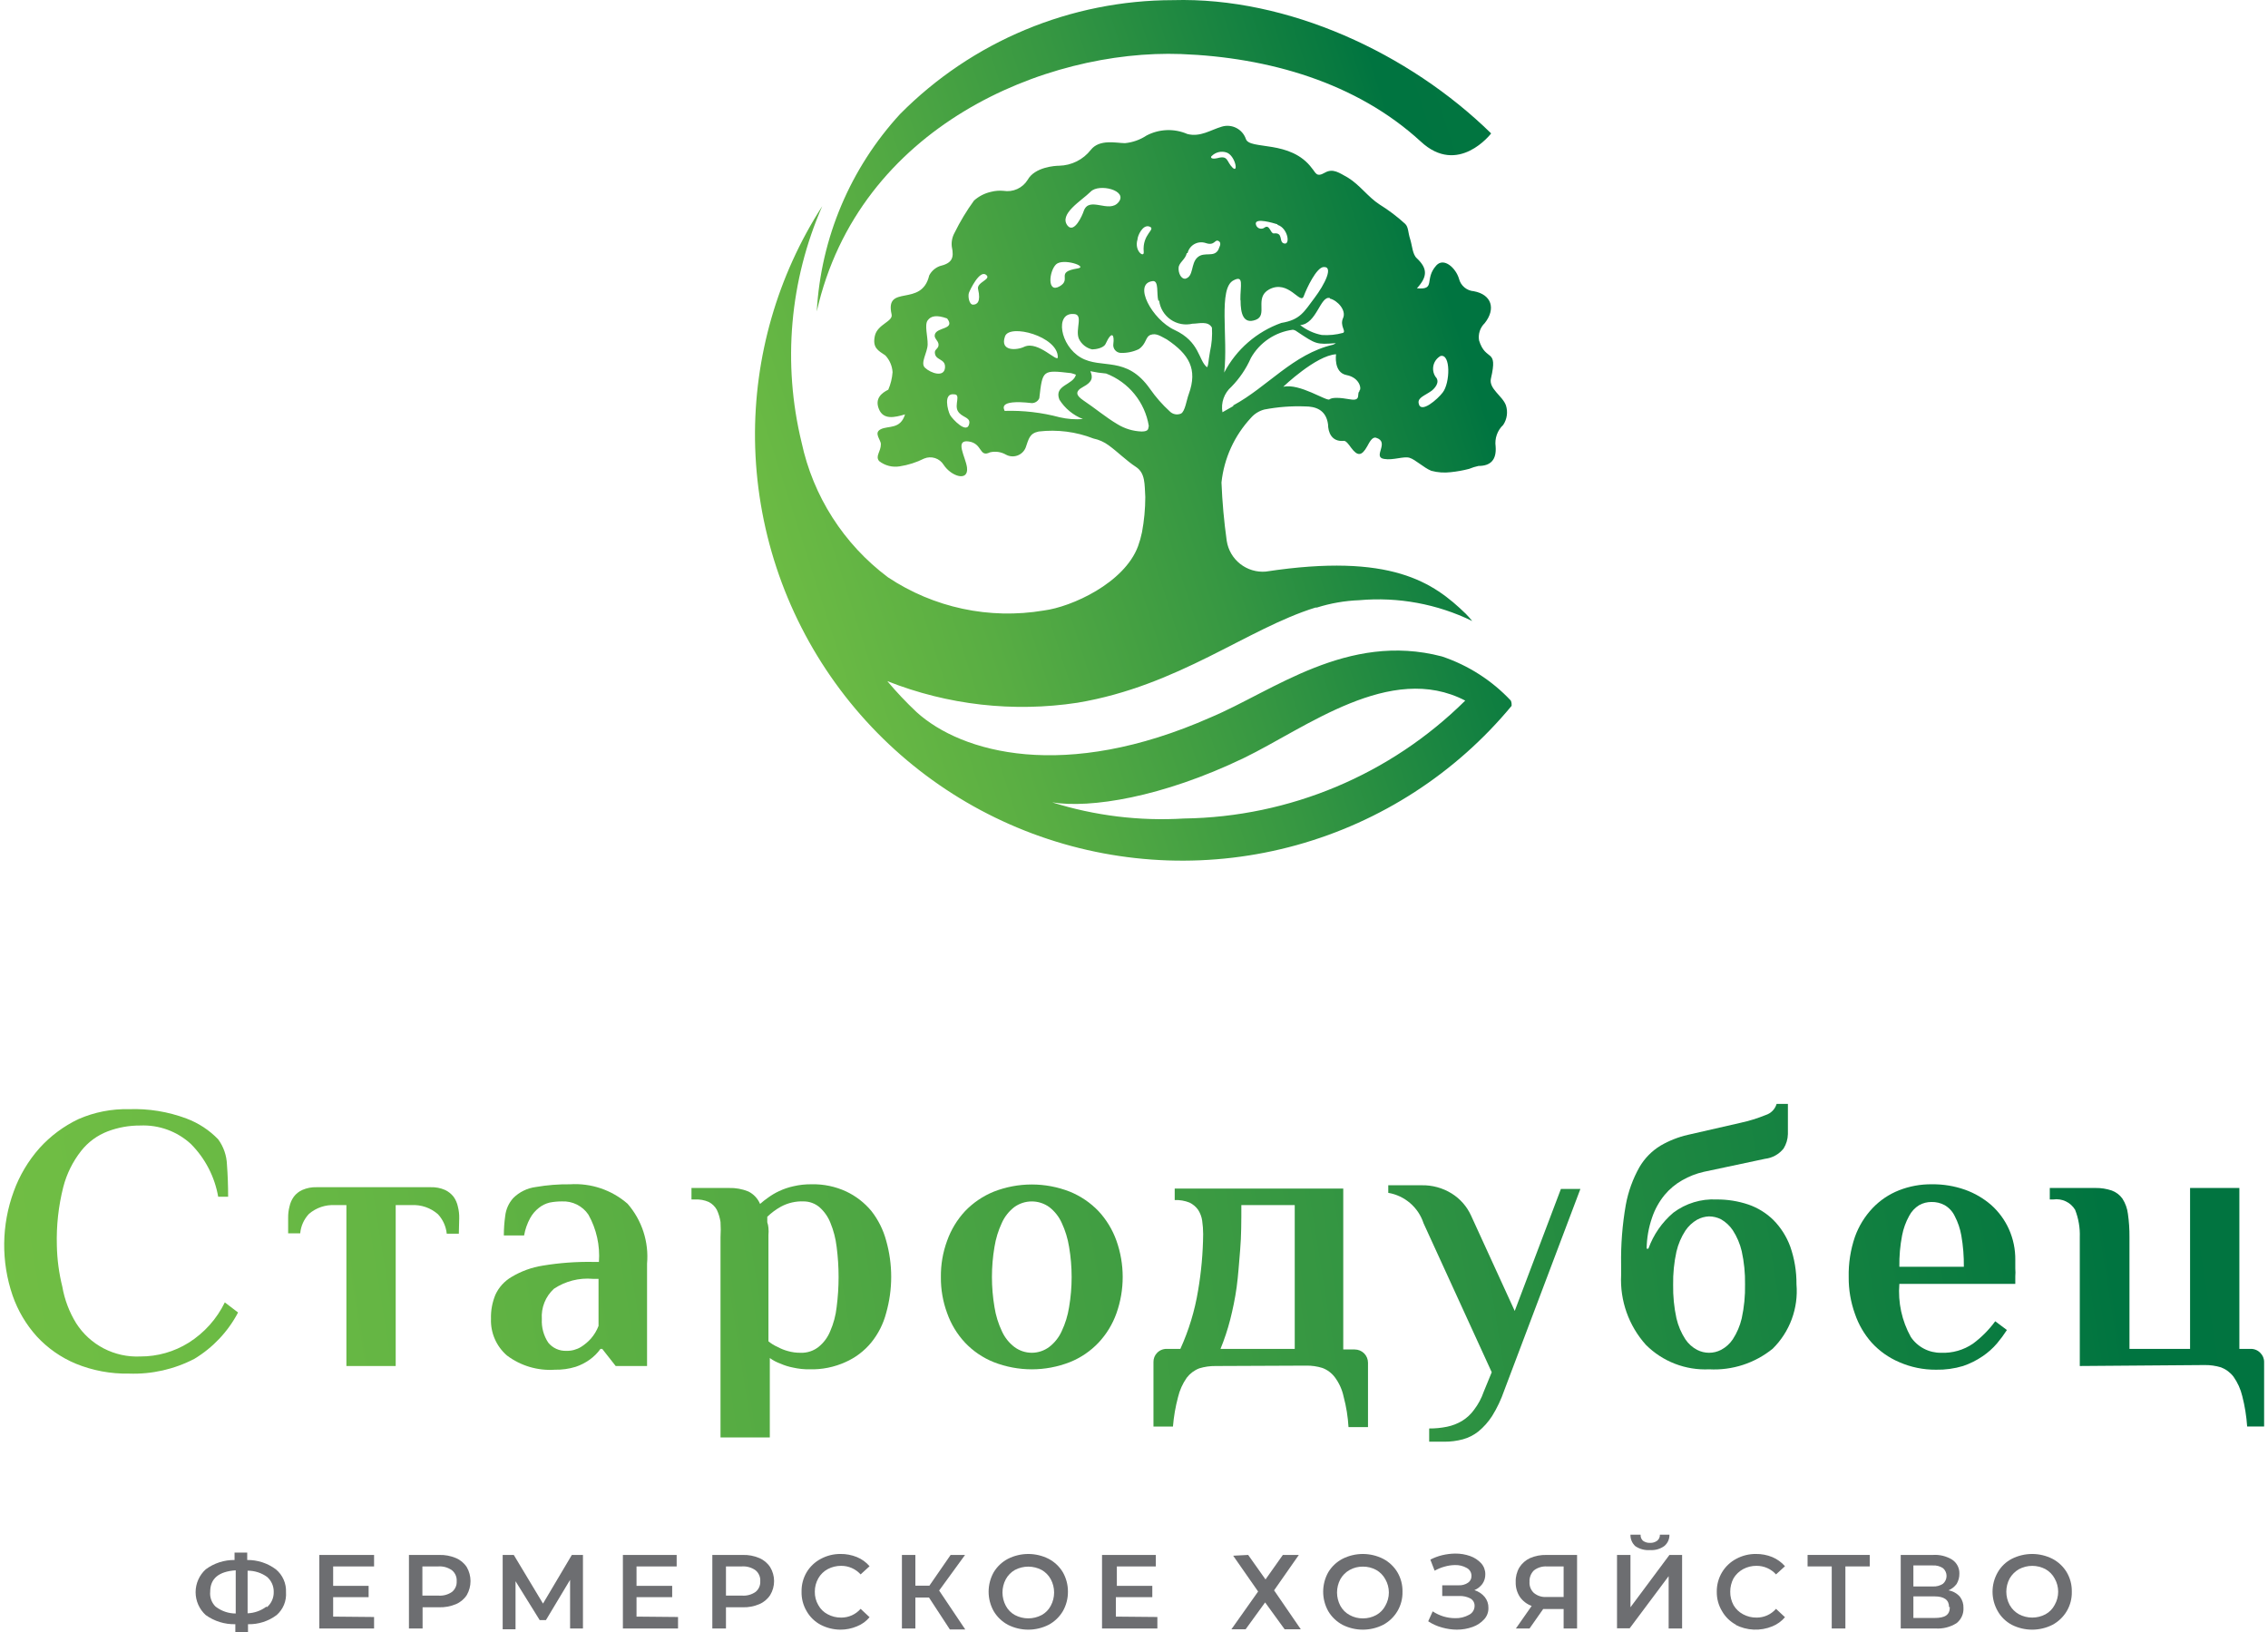 <svg width="296" height="213" viewBox="0 0 296 213" fill="none" xmlns="http://www.w3.org/2000/svg">
<path d="M28.476 156.192C28.023 153.588 26.781 151.186 24.916 149.31C24.028 148.493 22.986 147.858 21.852 147.444C20.717 147.03 19.511 146.845 18.304 146.898C16.854 146.888 15.414 147.146 14.057 147.66C12.697 148.181 11.502 149.058 10.599 150.199C9.5 151.595 8.703 153.203 8.259 154.923C7.63 157.411 7.348 159.975 7.42 162.541C7.454 164.356 7.693 166.162 8.132 167.924C8.425 169.616 9.038 171.236 9.938 172.699C10.826 174.093 12.068 175.229 13.537 175.992C15.006 176.754 16.65 177.116 18.304 177.041C20.543 177.051 22.739 176.426 24.636 175.238C26.665 173.958 28.294 172.137 29.341 169.981L31.07 171.302C29.758 173.797 27.789 175.887 25.374 177.346C22.741 178.717 19.797 179.382 16.829 179.276C14.451 179.322 12.088 178.881 9.887 177.981C7.955 177.175 6.22 175.962 4.801 174.425C3.404 172.876 2.332 171.063 1.647 169.093C0.129 164.673 0.183 159.866 1.8 155.481C2.554 153.408 3.693 151.495 5.157 149.844C6.587 148.261 8.315 146.975 10.243 146.06C12.317 145.153 14.565 144.711 16.829 144.765C19.386 144.671 21.936 145.086 24.331 145.984C25.899 146.569 27.316 147.497 28.476 148.701C29.179 149.663 29.578 150.812 29.621 152.002C29.722 153.357 29.773 154.753 29.773 156.192H28.476Z" fill="url(#paint0_linear_907_86)"/>
<path d="M74.403 154.568C77.141 154.393 79.838 155.306 81.905 157.107C82.834 158.174 83.537 159.416 83.974 160.76C84.411 162.103 84.572 163.521 84.448 164.929V178.286H80.354L78.599 176.052H78.37C77.984 176.59 77.511 177.062 76.972 177.448C76.413 177.853 75.795 178.169 75.141 178.388C74.26 178.66 73.341 178.789 72.42 178.769C70.179 178.923 67.958 178.265 66.164 176.915C65.478 176.322 64.935 175.583 64.574 174.752C64.213 173.922 64.044 173.02 64.079 172.115C64.048 171.036 64.247 169.963 64.663 168.967C65.113 167.998 65.85 167.192 66.774 166.656C68.023 165.907 69.404 165.407 70.843 165.183C73.019 164.822 75.224 164.66 77.43 164.7H78.167C78.324 162.554 77.847 160.408 76.794 158.53C76.414 157.969 75.897 157.516 75.291 157.214C74.685 156.911 74.012 156.77 73.335 156.803C72.797 156.801 72.261 156.852 71.733 156.955C71.222 157.079 70.745 157.313 70.335 157.641C69.865 158.006 69.475 158.464 69.19 158.987C68.805 159.692 68.538 160.455 68.402 161.247H65.757C65.757 160.397 65.817 159.549 65.935 158.707C66.03 157.839 66.395 157.022 66.978 156.371C67.773 155.576 68.811 155.067 69.928 154.924C71.406 154.669 72.904 154.55 74.403 154.568ZM78.116 166.91H77.379C75.585 166.751 73.791 167.208 72.293 168.205C71.748 168.704 71.323 169.319 71.05 170.005C70.777 170.691 70.663 171.43 70.716 172.166C70.659 173.254 70.953 174.331 71.555 175.239C71.839 175.588 72.201 175.866 72.612 176.051C73.022 176.236 73.47 176.323 73.92 176.306C74.592 176.323 75.254 176.147 75.827 175.798C76.308 175.495 76.745 175.128 77.124 174.706C77.548 174.217 77.884 173.658 78.116 173.055V166.91Z" fill="url(#paint1_linear_907_86)"/>
<path d="M105.911 154.567C107.472 154.53 109.021 154.851 110.438 155.507C111.704 156.104 112.823 156.971 113.718 158.046C114.615 159.19 115.273 160.503 115.651 161.906C116.532 165.002 116.532 168.282 115.651 171.378C115.283 172.791 114.615 174.107 113.693 175.238C112.787 176.335 111.638 177.204 110.336 177.778C108.875 178.437 107.285 178.759 105.682 178.717C104.947 178.728 104.213 178.651 103.495 178.489C102.935 178.381 102.389 178.21 101.868 177.981C101.369 177.803 100.898 177.555 100.469 177.245V187.605H94.035V161.475C94.076 160.815 94.076 160.154 94.035 159.494C93.955 158.94 93.792 158.4 93.552 157.894C93.311 157.461 92.949 157.108 92.509 156.878C91.949 156.633 91.34 156.52 90.729 156.548H90.246V155.05H95.129C95.999 155.024 96.865 155.18 97.672 155.507C98.359 155.849 98.9 156.426 99.198 157.132C99.536 156.832 99.893 156.552 100.266 156.294C100.712 155.969 101.189 155.688 101.69 155.456C102.29 155.173 102.922 154.96 103.572 154.821C104.338 154.642 105.124 154.557 105.911 154.567ZM104.919 156.802C103.875 156.755 102.838 156.992 101.919 157.488C101.27 157.848 100.671 158.292 100.138 158.808C100.138 159.037 100.138 159.265 100.138 159.519C100.219 159.758 100.27 160.005 100.291 160.256C100.32 160.568 100.32 160.883 100.291 161.195V175.061C100.652 175.362 101.055 175.61 101.486 175.797C101.904 176.027 102.348 176.206 102.809 176.33C103.362 176.49 103.936 176.567 104.512 176.559C105.35 176.585 106.169 176.315 106.827 175.797C107.503 175.253 108.028 174.545 108.352 173.74C108.791 172.739 109.074 171.677 109.192 170.591C109.53 167.987 109.53 165.349 109.192 162.744C109.066 161.663 108.792 160.603 108.378 159.596C108.066 158.804 107.569 158.099 106.928 157.539C106.363 157.07 105.654 156.81 104.919 156.802Z" fill="url(#paint2_linear_907_86)"/>
<path d="M122.797 166.681C122.775 165.062 123.051 163.453 123.611 161.933C124.121 160.501 124.917 159.188 125.95 158.073C127.005 156.974 128.278 156.109 129.689 155.533C132.884 154.281 136.436 154.281 139.632 155.533C141.042 156.109 142.316 156.974 143.37 158.073C144.404 159.188 145.2 160.501 145.71 161.933C146.796 164.997 146.796 168.341 145.71 171.405C145.202 172.83 144.406 174.135 143.37 175.239C142.322 176.345 141.047 177.212 139.632 177.779C136.436 179.031 132.884 179.031 129.689 177.779C128.274 177.212 126.998 176.345 125.95 175.239C124.912 174.128 124.115 172.814 123.611 171.379C123.056 169.876 122.781 168.284 122.797 166.681ZM139.861 166.681C139.861 165.362 139.751 164.046 139.53 162.745C139.357 161.656 139.032 160.596 138.564 159.596C138.199 158.787 137.64 158.081 136.936 157.539C136.274 157.062 135.477 156.805 134.66 156.805C133.843 156.805 133.047 157.062 132.384 157.539C131.68 158.081 131.121 158.787 130.757 159.596C130.289 160.596 129.963 161.656 129.79 162.745C129.35 165.342 129.35 167.995 129.79 170.592C129.96 171.683 130.285 172.743 130.757 173.741C131.121 174.55 131.68 175.257 132.384 175.798C133.041 176.29 133.839 176.557 134.66 176.557C135.481 176.557 136.28 176.29 136.936 175.798C137.64 175.257 138.199 174.55 138.564 173.741C139.036 172.743 139.361 171.683 139.53 170.592C139.75 169.3 139.86 167.992 139.861 166.681Z" fill="url(#paint3_linear_907_86)"/>
<path d="M158.653 178.287C157.93 178.277 157.209 178.38 156.517 178.591C155.872 178.84 155.309 179.261 154.889 179.81C154.35 180.576 153.961 181.438 153.745 182.35C153.411 183.606 153.19 184.889 153.084 186.184H150.541V177.779C150.534 177.553 150.573 177.329 150.656 177.119C150.739 176.91 150.864 176.719 151.024 176.56C151.185 176.394 151.379 176.263 151.594 176.176C151.808 176.088 152.039 176.046 152.27 176.052H154.05C155.155 173.625 155.933 171.064 156.364 168.434C156.78 166 157.001 163.538 157.026 161.069C157.025 160.483 156.982 159.897 156.898 159.317C156.826 158.81 156.644 158.325 156.364 157.895C156.076 157.493 155.691 157.17 155.245 156.955C154.632 156.711 153.973 156.598 153.313 156.625V155.127H175.31V176.128H176.81C177.037 176.128 177.262 176.173 177.472 176.259C177.682 176.346 177.872 176.473 178.033 176.634C178.194 176.794 178.321 176.985 178.408 177.194C178.495 177.404 178.539 177.628 178.539 177.855V186.26H175.996C175.919 184.922 175.706 183.595 175.361 182.299C175.168 181.38 174.778 180.513 174.216 179.759C173.803 179.205 173.238 178.781 172.589 178.54C171.906 178.327 171.193 178.224 170.478 178.236L158.653 178.287ZM168.978 176.052V157.285H162.01C162.01 159.393 162.01 161.323 161.857 163.101C161.705 164.878 161.603 166.478 161.4 167.976C161.196 169.475 160.891 170.897 160.56 172.217C160.225 173.523 159.8 174.804 159.289 176.052H168.978Z" fill="url(#paint4_linear_907_86)"/>
<path d="M196.316 181.486C195.917 182.65 195.388 183.766 194.739 184.813C194.252 185.568 193.652 186.245 192.959 186.819C192.351 187.304 191.65 187.658 190.899 187.86C190.119 188.067 189.315 188.17 188.508 188.165H186.525V186.438C187.311 186.445 188.095 186.368 188.864 186.209C189.555 186.067 190.217 185.809 190.823 185.447C191.442 185.067 191.978 184.566 192.399 183.975C192.936 183.267 193.357 182.478 193.645 181.638L194.688 179.099L185.787 159.647C185.455 158.63 184.85 157.724 184.039 157.026C183.228 156.327 182.241 155.864 181.185 155.685V154.695H185.533C186.914 154.666 188.274 155.037 189.449 155.761C190.565 156.454 191.45 157.461 191.992 158.656L197.689 171.1L203.716 155.177H206.259L196.316 181.486Z" fill="url(#paint5_linear_907_86)"/>
<path d="M222.356 152.943C221.375 153.166 220.432 153.534 219.559 154.035C218.677 154.533 217.893 155.187 217.245 155.965C216.529 156.841 215.978 157.839 215.617 158.91C215.163 160.218 214.923 161.59 214.905 162.973H215.134C215.788 161.15 216.91 159.529 218.389 158.275C220.01 157.056 222.008 156.445 224.035 156.549C225.443 156.538 226.844 156.761 228.18 157.209C229.411 157.633 230.532 158.327 231.46 159.24C232.426 160.224 233.172 161.401 233.647 162.694C234.201 164.277 234.476 165.944 234.461 167.621C234.592 169.163 234.382 170.715 233.846 172.168C233.31 173.62 232.461 174.938 231.358 176.026C229.026 177.92 226.07 178.88 223.068 178.718C221.543 178.79 220.02 178.543 218.597 177.992C217.173 177.441 215.881 176.598 214.803 175.518C212.571 173.03 211.411 169.764 211.574 166.427V165.081C211.529 162.461 211.733 159.842 212.184 157.26C212.499 155.53 213.101 153.865 213.964 152.333C214.637 151.176 215.59 150.207 216.736 149.514C217.838 148.875 219.029 148.404 220.271 148.118L227.162 146.543C228.283 146.298 229.38 145.958 230.443 145.528C230.781 145.421 231.088 145.234 231.336 144.981C231.584 144.729 231.767 144.419 231.867 144.08H233.342V148.016C233.326 148.681 233.133 149.33 232.782 149.895C232.488 150.267 232.123 150.578 231.709 150.808C231.294 151.039 230.838 151.187 230.367 151.241L222.356 152.943ZM223.043 158.758C222.499 158.78 221.968 158.928 221.491 159.19C220.882 159.542 220.36 160.028 219.966 160.612C219.419 161.451 219.024 162.379 218.796 163.354C218.485 164.772 218.34 166.22 218.364 167.671C218.337 169.148 218.482 170.622 218.796 172.065C219.024 173.04 219.419 173.968 219.966 174.807C220.353 175.383 220.877 175.855 221.491 176.178C221.975 176.428 222.511 176.558 223.055 176.558C223.6 176.558 224.136 176.428 224.619 176.178C225.234 175.855 225.758 175.383 226.145 174.807C226.691 173.968 227.087 173.04 227.315 172.065C227.632 170.605 227.777 169.114 227.747 167.621C227.771 166.17 227.626 164.721 227.315 163.304C227.087 162.329 226.691 161.401 226.145 160.561C225.751 159.978 225.229 159.491 224.619 159.139C224.131 158.891 223.591 158.76 223.043 158.758Z" fill="url(#paint6_linear_907_86)"/>
<path d="M253.33 176.559C254.813 176.622 256.276 176.203 257.501 175.365C258.608 174.543 259.586 173.558 260.4 172.445L261.925 173.588C261.531 174.199 261.098 174.784 260.629 175.34C260.08 175.981 259.447 176.545 258.747 177.016C257.961 177.553 257.105 177.98 256.204 178.286C255.058 178.63 253.865 178.793 252.669 178.768C251.015 178.78 249.377 178.443 247.863 177.778C246.499 177.197 245.276 176.331 244.277 175.238C243.304 174.144 242.56 172.866 242.09 171.48C241.538 169.94 241.262 168.316 241.276 166.68C241.237 164.894 241.512 163.115 242.09 161.424C242.591 160.024 243.379 158.744 244.404 157.665C245.367 156.656 246.539 155.867 247.837 155.355C249.205 154.816 250.665 154.549 252.135 154.567C253.607 154.549 255.07 154.79 256.458 155.278C257.718 155.727 258.882 156.408 259.891 157.285C260.863 158.156 261.642 159.22 262.18 160.408C262.75 161.677 263.036 163.055 263.019 164.446C263.019 164.801 263.019 165.182 263.019 165.563C263.047 165.901 263.047 166.241 263.019 166.579C263.019 166.934 263.019 167.265 263.019 167.569H247.888C247.689 169.978 248.211 172.391 249.388 174.502C249.823 175.144 250.411 175.669 251.099 176.028C251.787 176.387 252.554 176.569 253.33 176.559ZM256.305 165.335C256.321 163.964 256.211 162.596 255.975 161.246C255.819 160.36 255.528 159.504 255.11 158.707C254.823 158.11 254.362 157.614 253.788 157.285C253.265 157.004 252.678 156.864 252.084 156.878C251.524 156.874 250.972 157.014 250.482 157.285C249.919 157.629 249.462 158.121 249.16 158.707C248.723 159.5 248.414 160.357 248.244 161.246C247.985 162.593 247.866 163.963 247.888 165.335H256.305Z" fill="url(#paint7_linear_907_86)"/>
<path d="M271.436 178.285V161.474C271.481 160.252 271.273 159.033 270.825 157.894C270.536 157.415 270.111 157.031 269.605 156.792C269.098 156.552 268.532 156.468 267.977 156.548H267.52V155.05H273.47C274.196 155.038 274.918 155.149 275.606 155.38C276.171 155.584 276.659 155.956 277.005 156.446C277.388 157.045 277.631 157.722 277.717 158.427C277.862 159.436 277.93 160.455 277.92 161.474V176.051H285.829V155.05H292.263V176.051H293.738C293.97 176.045 294.2 176.087 294.414 176.175C294.629 176.262 294.823 176.393 294.984 176.559C295.148 176.716 295.278 176.905 295.366 177.115C295.453 177.325 295.497 177.55 295.493 177.778V186.183H293.28C293.19 184.846 292.977 183.52 292.645 182.222C292.428 181.31 292.04 180.448 291.5 179.682C291.081 179.133 290.518 178.711 289.873 178.463C289.181 178.252 288.46 178.149 287.737 178.159L271.436 178.285Z" fill="url(#paint8_linear_907_86)"/>
<path d="M59.933 159.013C59.946 158.49 59.886 157.969 59.755 157.464C59.658 157.006 59.468 156.574 59.196 156.194C58.899 155.813 58.515 155.509 58.077 155.305C57.492 155.05 56.858 154.929 56.221 154.949H41.318C40.681 154.929 40.047 155.05 39.462 155.305C39.019 155.501 38.634 155.807 38.343 156.194C38.071 156.574 37.881 157.006 37.784 157.464C37.662 157.936 37.602 158.423 37.606 158.911V160.968H39.182C39.267 160.017 39.67 159.122 40.327 158.429C41.272 157.622 42.493 157.212 43.734 157.286H45.209V178.287H51.643V157.286H53.703C54.968 157.213 56.211 157.642 57.161 158.479C57.809 159.179 58.21 160.071 58.306 161.019H59.883L59.933 159.013Z" fill="url(#paint9_linear_907_86)"/>
<path d="M36.105 210.79C35.03 211.599 33.712 212.02 32.367 211.984V213H30.714V211.984C29.33 212.017 27.973 211.598 26.849 210.79C26.433 210.412 26.101 209.951 25.874 209.437C25.647 208.923 25.529 208.368 25.529 207.806C25.529 207.245 25.647 206.689 25.874 206.176C26.101 205.662 26.433 205.201 26.849 204.823C27.936 204.017 29.258 203.589 30.612 203.604V202.639H32.265V203.604C33.612 203.589 34.925 204.017 36.004 204.823C36.442 205.185 36.79 205.645 37.019 206.165C37.249 206.685 37.354 207.251 37.326 207.819C37.366 208.375 37.277 208.932 37.065 209.448C36.853 209.963 36.525 210.423 36.105 210.79ZM28.222 209.749C28.958 210.293 29.849 210.587 30.765 210.587V204.95C28.527 205.102 27.433 206.042 27.433 207.743C27.397 208.095 27.44 208.451 27.559 208.785C27.678 209.119 27.869 209.422 28.12 209.673L28.222 209.749ZM34.859 209.749C35.14 209.503 35.364 209.197 35.513 208.855C35.662 208.513 35.734 208.142 35.724 207.768C35.731 207.399 35.657 207.033 35.508 206.695C35.358 206.358 35.137 206.057 34.859 205.813C34.12 205.278 33.229 204.993 32.316 205V210.562C33.199 210.527 34.05 210.226 34.757 209.698L34.859 209.749Z" fill="#6D6E71"/>
<path d="M48.821 211.044V212.542H41.675V202.943H48.821V204.442H43.48V206.981H48.109V208.454H43.48V210.993L48.821 211.044Z" fill="#6D6E71"/>
<path d="M59.501 203.35C60.085 203.596 60.581 204.012 60.925 204.544C61.242 205.096 61.408 205.722 61.408 206.359C61.408 206.996 61.242 207.622 60.925 208.175C60.581 208.707 60.085 209.123 59.501 209.369C58.809 209.659 58.063 209.797 57.314 209.775H55.152V212.543H53.372V202.944H57.314C58.063 202.921 58.809 203.06 59.501 203.35ZM58.992 207.769C59.197 207.601 59.359 207.386 59.465 207.144C59.572 206.901 59.618 206.636 59.602 206.372C59.62 206.104 59.575 205.835 59.468 205.588C59.362 205.34 59.199 205.122 58.992 204.95C58.475 204.58 57.846 204.4 57.212 204.442H55.127V208.251H57.212C57.843 208.3 58.472 208.13 58.992 207.769Z" fill="#6D6E71"/>
<path d="M74.403 212.542V206.194L71.25 211.45H70.436L67.283 206.372V212.644H65.605V202.943H67.054L70.868 209.292L74.632 202.943H76.082V212.542H74.403Z" fill="#6D6E71"/>
<path d="M88.491 211.044V212.542H81.294V202.943H88.313V204.442H83.074V206.981H87.728V208.454H83.074V210.993L88.491 211.044Z" fill="#6D6E71"/>
<path d="M99.096 203.35C99.68 203.596 100.176 204.012 100.52 204.544C100.852 205.091 101.027 205.719 101.027 206.36C101.027 207 100.852 207.628 100.52 208.175C100.176 208.707 99.68 209.123 99.096 209.369C98.413 209.66 97.675 209.799 96.934 209.775H94.747V212.543H92.967V202.944H96.934C97.675 202.92 98.413 203.059 99.096 203.35ZM98.612 207.769C98.817 207.601 98.98 207.387 99.086 207.144C99.192 206.901 99.239 206.637 99.223 206.372C99.241 206.104 99.195 205.835 99.089 205.588C98.983 205.341 98.819 205.122 98.612 204.95C98.096 204.58 97.466 204.401 96.832 204.442H94.747V208.251H96.832C97.463 208.3 98.092 208.13 98.612 207.769Z" fill="#6D6E71"/>
<path d="M107.106 212.061C106.339 211.654 105.704 211.037 105.275 210.283C104.82 209.515 104.591 208.635 104.614 207.744C104.594 206.852 104.823 205.973 105.275 205.204C105.721 204.461 106.363 203.855 107.131 203.452C107.913 203.032 108.787 202.813 109.674 202.817C110.415 202.805 111.151 202.943 111.836 203.223C112.474 203.484 113.041 203.893 113.489 204.417L112.319 205.484C111.999 205.128 111.606 204.845 111.168 204.652C110.729 204.459 110.255 204.362 109.776 204.366C109.164 204.361 108.561 204.51 108.022 204.798C107.51 205.073 107.087 205.487 106.801 205.991C106.496 206.525 106.338 207.129 106.343 207.744C106.331 208.359 106.489 208.965 106.801 209.496C107.08 210.006 107.505 210.422 108.022 210.689C108.561 210.977 109.164 211.126 109.776 211.121C110.258 211.125 110.734 211.025 111.173 210.828C111.612 210.631 112.003 210.341 112.319 209.978L113.489 211.07C113.048 211.602 112.48 212.013 111.836 212.264C111.152 212.553 110.417 212.7 109.674 212.696C108.78 212.69 107.9 212.472 107.106 212.061Z" fill="#6D6E71"/>
<path d="M121.246 208.505H119.466V212.542H117.711V202.943H119.466V206.956H121.297L124.068 202.943H125.95L122.568 207.59L125.976 212.669H123.967L121.246 208.505Z" fill="#6D6E71"/>
<path d="M131.545 212.062C130.776 211.648 130.134 211.034 129.689 210.284C129.254 209.508 129.026 208.634 129.026 207.745C129.026 206.856 129.254 205.981 129.689 205.205C130.135 204.462 130.777 203.856 131.545 203.453C132.369 203.036 133.279 202.818 134.203 202.818C135.126 202.818 136.036 203.036 136.86 203.453C137.628 203.856 138.27 204.462 138.716 205.205C139.156 205.979 139.384 206.855 139.378 207.745C139.384 208.634 139.156 209.51 138.716 210.284C138.271 211.034 137.629 211.648 136.86 212.062C136.036 212.479 135.126 212.696 134.203 212.696C133.279 212.696 132.369 212.479 131.545 212.062ZM135.945 210.792C136.456 210.513 136.872 210.089 137.14 209.573C137.425 209.042 137.574 208.449 137.574 207.846C137.574 207.244 137.425 206.65 137.14 206.119C136.865 205.609 136.45 205.186 135.945 204.9C135.407 204.618 134.81 204.47 134.203 204.47C133.596 204.47 132.998 204.618 132.461 204.9C131.955 205.186 131.541 205.609 131.265 206.119C130.983 206.651 130.835 207.244 130.835 207.846C130.835 208.448 130.983 209.041 131.265 209.573C131.533 210.089 131.95 210.513 132.461 210.792C132.998 211.074 133.596 211.222 134.203 211.222C134.81 211.222 135.407 211.074 135.945 210.792Z" fill="#6D6E71"/>
<path d="M151.05 211.044V212.542H143.828V202.943H150.847V204.442H145.761V206.981H150.389V208.454H145.634V210.993L151.05 211.044Z" fill="#6D6E71"/>
<path d="M162.901 202.943L165.164 206.143L167.427 202.943H169.513L166.283 207.565L169.767 212.644H167.656L165.113 209.14L162.57 212.644H160.714L164.198 207.717L160.943 203.045L162.901 202.943Z" fill="#6D6E71"/>
<path d="M175.208 212.062C174.439 211.648 173.797 211.034 173.352 210.284C172.917 209.508 172.689 208.634 172.689 207.745C172.689 206.856 172.917 205.981 173.352 205.205C173.798 204.462 174.44 203.856 175.208 203.453C176.032 203.036 176.942 202.818 177.866 202.818C178.789 202.818 179.7 203.036 180.523 203.453C181.291 203.856 181.933 204.462 182.379 205.205C182.832 205.974 183.061 206.853 183.041 207.745C183.063 208.636 182.834 209.516 182.379 210.284C181.934 211.034 181.292 211.648 180.523 212.062C179.7 212.479 178.789 212.696 177.866 212.696C176.942 212.696 176.032 212.479 175.208 212.062ZM179.608 210.792C180.119 210.513 180.535 210.089 180.803 209.573C181.104 209.047 181.262 208.452 181.262 207.846C181.262 207.24 181.104 206.645 180.803 206.119C180.528 205.609 180.113 205.186 179.608 204.9C179.077 204.612 178.482 204.464 177.878 204.469C177.274 204.46 176.678 204.609 176.149 204.9C175.636 205.184 175.213 205.607 174.928 206.119C174.646 206.651 174.498 207.244 174.498 207.846C174.498 208.448 174.646 209.041 174.928 209.573C175.206 210.091 175.631 210.515 176.149 210.792C176.678 211.083 177.274 211.232 177.878 211.224C178.482 211.228 179.077 211.08 179.608 210.792Z" fill="#6D6E71"/>
<path d="M193.772 208.429C194.097 208.831 194.268 209.335 194.255 209.851C194.273 210.405 194.072 210.943 193.696 211.35C193.285 211.798 192.77 212.139 192.196 212.34C191.535 212.577 190.838 212.697 190.136 212.695C189.482 212.69 188.832 212.596 188.203 212.416C187.561 212.246 186.951 211.971 186.397 211.604L186.982 210.308C187.415 210.594 187.886 210.816 188.381 210.969C188.876 211.119 189.39 211.196 189.907 211.197C190.537 211.218 191.16 211.069 191.712 210.766C191.933 210.66 192.12 210.494 192.25 210.288C192.381 210.081 192.45 209.842 192.45 209.597C192.457 209.403 192.411 209.211 192.317 209.041C192.223 208.871 192.084 208.729 191.916 208.632C191.47 208.398 190.97 208.285 190.466 208.302H188.228V206.906H190.339C190.78 206.935 191.217 206.819 191.585 206.575C191.732 206.479 191.851 206.347 191.931 206.191C192.011 206.035 192.05 205.862 192.043 205.687C192.049 205.474 191.994 205.263 191.887 205.079C191.779 204.895 191.622 204.745 191.433 204.645C190.961 204.377 190.424 204.245 189.881 204.265C189.425 204.272 188.972 204.34 188.534 204.468C188.081 204.592 187.646 204.771 187.237 205.001L186.677 203.554C187.177 203.296 187.706 203.099 188.254 202.969C188.796 202.842 189.35 202.774 189.907 202.766C190.583 202.756 191.255 202.868 191.89 203.096C192.434 203.291 192.922 203.613 193.314 204.036C193.663 204.427 193.854 204.934 193.849 205.458C193.86 205.911 193.726 206.356 193.467 206.728C193.197 207.086 192.838 207.366 192.424 207.54C192.951 207.698 193.42 208.007 193.772 208.429Z" fill="#6D6E71"/>
<path d="M205.826 202.945V212.544H204.071V210.005H201.401L199.621 212.544H197.841L199.901 209.599C199.272 209.372 198.729 208.955 198.35 208.405C197.98 207.83 197.794 207.157 197.816 206.475C197.793 205.807 197.96 205.147 198.299 204.57C198.638 204.038 199.123 203.615 199.697 203.352C200.372 203.064 201.1 202.925 201.833 202.945H205.826ZM200.206 204.951C200.006 205.144 199.851 205.378 199.75 205.637C199.649 205.895 199.605 206.173 199.621 206.45C199.601 206.717 199.64 206.986 199.737 207.237C199.834 207.487 199.985 207.713 200.181 207.897C200.641 208.282 201.234 208.474 201.833 208.43H204.071V204.443H201.884C201.282 204.409 200.687 204.589 200.206 204.951Z" fill="#6D6E71"/>
<path d="M211.039 202.944H212.794V209.775L217.88 202.944H219.533V212.543H217.778V205.712L212.692 212.517H211.039V202.944ZM213.43 201.801C213.222 201.611 213.058 201.38 212.948 201.121C212.838 200.862 212.786 200.583 212.794 200.303H214.116C214.106 200.448 214.128 200.594 214.18 200.73C214.233 200.867 214.315 200.989 214.421 201.09C214.694 201.288 215.026 201.386 215.362 201.369C215.69 201.382 216.013 201.284 216.278 201.09C216.396 200.997 216.49 200.877 216.552 200.74C216.614 200.603 216.642 200.453 216.634 200.303H217.88C217.888 200.582 217.833 200.86 217.718 201.115C217.604 201.37 217.433 201.596 217.219 201.776C216.682 202.166 216.025 202.355 215.362 202.309C214.679 202.363 213.998 202.184 213.43 201.801Z" fill="#6D6E71"/>
<path d="M226.578 212.061C225.811 211.654 225.176 211.037 224.747 210.283C224.283 209.518 224.045 208.638 224.06 207.744C224.049 206.85 224.287 205.971 224.747 205.204C225.193 204.461 225.835 203.855 226.603 203.452C227.384 203.03 228.259 202.811 229.146 202.817C229.887 202.805 230.622 202.943 231.308 203.223C231.943 203.491 232.508 203.899 232.961 204.417L231.791 205.484C231.471 205.128 231.078 204.845 230.64 204.652C230.201 204.459 229.727 204.362 229.248 204.366C228.636 204.358 228.032 204.507 227.493 204.798C226.979 205.078 226.549 205.49 226.247 205.991C225.962 206.531 225.813 207.133 225.815 207.744C225.807 208.355 225.956 208.958 226.247 209.496C226.542 210.003 226.974 210.416 227.493 210.689C228.032 210.981 228.636 211.129 229.248 211.121C229.729 211.125 230.206 211.025 230.645 210.828C231.084 210.631 231.475 210.341 231.791 209.978L232.961 211.07C232.515 211.596 231.948 212.006 231.308 212.264C230.54 212.58 229.712 212.726 228.882 212.691C228.052 212.656 227.24 212.441 226.502 212.061H226.578Z" fill="#6D6E71"/>
<path d="M244.022 204.442H240.844V212.542H239.063V204.442H235.91V202.943H244.022V204.442Z" fill="#6D6E71"/>
<path d="M255.797 208.403C256.114 208.828 256.276 209.347 256.255 209.876C256.273 210.256 256.199 210.634 256.04 210.979C255.881 211.323 255.64 211.625 255.339 211.857C254.527 212.364 253.575 212.604 252.618 212.543H248.066V202.944H252.262C253.156 202.882 254.046 203.104 254.805 203.578C255.101 203.781 255.34 204.055 255.5 204.374C255.66 204.694 255.736 205.05 255.721 205.407C255.725 205.871 255.602 206.328 255.365 206.727C255.092 207.098 254.722 207.388 254.297 207.565C254.879 207.662 255.41 207.959 255.797 208.403ZM249.719 207.057H252.262C252.73 207.085 253.194 206.96 253.585 206.702C253.73 206.576 253.847 206.42 253.927 206.244C254.007 206.069 254.048 205.879 254.048 205.686C254.048 205.494 254.007 205.303 253.927 205.128C253.847 204.953 253.73 204.797 253.585 204.67C253.194 204.412 252.73 204.287 252.262 204.315H249.719V207.057ZM254.373 209.749C254.373 208.81 253.737 208.353 252.466 208.353H249.719V211.171H252.466C253.839 211.171 254.475 210.79 254.475 209.749H254.373Z" fill="#6D6E71"/>
<path d="M262.561 212.062C261.794 211.654 261.159 211.038 260.73 210.284C260.284 209.512 260.049 208.636 260.049 207.745C260.049 206.853 260.284 205.977 260.73 205.205C261.16 204.458 261.795 203.85 262.561 203.453C263.385 203.036 264.295 202.818 265.219 202.818C266.142 202.818 267.053 203.036 267.876 203.453C268.644 203.856 269.286 204.462 269.733 205.205C270.185 205.974 270.414 206.853 270.394 207.745C270.417 208.636 270.187 209.516 269.733 210.284C269.287 211.034 268.645 211.648 267.876 212.062C267.053 212.479 266.142 212.696 265.219 212.696C264.295 212.696 263.385 212.479 262.561 212.062ZM266.961 210.69C267.472 210.412 267.888 209.987 268.156 209.471C268.457 208.946 268.615 208.35 268.615 207.745C268.615 207.139 268.457 206.544 268.156 206.018C267.881 205.507 267.466 205.084 266.961 204.799C266.428 204.516 265.834 204.369 265.231 204.369C264.628 204.369 264.035 204.516 263.502 204.799C262.994 205.09 262.573 205.511 262.281 206.018C261.997 206.549 261.847 207.142 261.847 207.745C261.847 208.347 261.997 208.94 262.281 209.471C262.566 209.984 262.989 210.406 263.502 210.69C264.035 210.973 264.628 211.12 265.231 211.12C265.834 211.12 266.428 210.973 266.961 210.69Z" fill="#6D6E71"/>
<path d="M154.127 7.052C165.545 7.484 177.014 10.76 185.406 18.454C190.314 23.051 194.612 17.413 194.612 17.413C183.905 6.925 168.037 -0.414 153.084 0.018C146.462 0.025 139.906 1.342 133.796 3.892C127.685 6.441 122.141 10.174 117.482 14.874C110.976 21.948 107.129 31.058 106.598 40.649C112.065 16.448 136.504 6.417 154.127 7.052Z" fill="url(#paint10_linear_907_86)"/>
<path d="M197.181 91.439C194.704 88.802 191.611 86.821 188.178 85.674C175.845 82.449 166.079 90.245 158.018 93.623C138.971 102.054 125.493 98.27 119.619 92.937C118.27 91.666 116.996 90.318 115.804 88.899C123.681 92.019 132.247 92.992 140.624 91.718C153.822 89.509 162.748 82.068 171.674 79.3H171.852C173.648 78.731 175.513 78.407 177.396 78.335C182.468 77.883 187.568 78.823 192.145 81.052C191.866 80.722 191.586 80.392 191.306 80.113C187.085 76.024 181.566 72.114 165.189 74.602C163.991 74.7 162.8 74.34 161.856 73.596C160.912 72.851 160.286 71.777 160.103 70.59C159.748 68.064 159.519 65.521 159.417 62.972C159.75 59.821 161.098 56.863 163.257 54.541C163.718 54.008 164.329 53.627 165.011 53.449C166.762 53.112 168.545 52.976 170.326 53.043C171.649 53.043 173.073 53.449 173.327 55.404C173.327 56.318 173.734 57.715 175.412 57.537C175.692 57.537 176.074 58.071 176.328 58.426C177.192 59.594 177.727 59.518 178.439 58.248C178.693 57.791 179.074 56.979 179.583 57.131C181.465 57.69 179.049 59.67 180.651 59.899C181.821 60.102 183.194 59.518 183.957 59.747C184.72 59.975 185.839 61.067 186.805 61.448C187.633 61.67 188.497 61.731 189.348 61.626C190.155 61.544 190.954 61.399 191.739 61.194C192.133 61.029 192.541 60.902 192.959 60.813C194.561 60.813 195.324 60.001 195.197 58.274C195.125 57.759 195.177 57.234 195.349 56.744C195.522 56.253 195.81 55.811 196.189 55.455C196.434 55.085 196.594 54.665 196.655 54.226C196.717 53.786 196.679 53.339 196.545 52.916C196.113 51.671 194.256 50.732 194.587 49.386C195.528 45.323 193.926 47.303 193.035 44.434C192.964 44.026 192.995 43.606 193.123 43.212C193.252 42.818 193.475 42.462 193.773 42.174C195.248 40.32 194.688 38.441 192.349 38.009C191.897 37.975 191.467 37.8 191.12 37.508C190.773 37.216 190.527 36.823 190.416 36.384C190.009 34.987 188.458 33.565 187.466 34.632C185.813 36.46 187.466 37.857 184.923 37.628C186.271 36.155 186.373 35.089 184.923 33.718C184.338 33.21 184.313 32.041 184.033 31.178C183.753 30.315 183.83 29.654 183.397 29.223C182.36 28.274 181.236 27.424 180.041 26.683C178.515 25.693 177.498 24.144 175.87 23.154C174.827 22.595 173.988 21.909 172.895 22.544C171.801 23.179 171.725 22.544 171.242 21.985C168.444 18.176 163.053 19.624 162.596 18.125C162.381 17.508 161.935 16.997 161.353 16.699C160.77 16.401 160.095 16.339 159.468 16.526C157.993 16.957 156.67 17.922 154.967 17.491C154.118 17.121 153.198 16.948 152.273 16.983C151.348 17.018 150.444 17.261 149.626 17.694C148.788 18.246 147.828 18.586 146.829 18.684C145.735 18.684 143.497 18.1 142.353 19.573C141.861 20.198 141.237 20.707 140.524 21.063C139.812 21.419 139.03 21.612 138.233 21.63C137.75 21.63 135.055 21.782 134.114 23.484C133.789 24.007 133.316 24.421 132.754 24.674C132.192 24.928 131.568 25.008 130.96 24.906C130.423 24.857 129.881 24.9 129.358 25.033C128.526 25.214 127.755 25.608 127.12 26.175C126.153 27.505 125.302 28.915 124.577 30.391C124.273 30.94 124.148 31.57 124.221 32.194C124.552 33.718 124.221 34.352 122.645 34.733C122.051 34.955 121.561 35.389 121.272 35.952C120.28 40.193 115.448 36.993 116.363 41.031C116.592 41.971 114.507 42.301 114.176 43.85C113.846 45.399 114.609 45.754 115.55 46.389C116.107 46.987 116.439 47.758 116.491 48.573C116.433 49.361 116.244 50.133 115.931 50.859C115.117 51.265 114.126 51.976 114.711 53.398C115.295 54.82 116.745 54.49 118.118 54.084C117.508 56.065 115.957 55.531 114.965 56.014C113.973 56.496 114.965 57.385 114.965 57.969C114.965 58.959 114.202 59.518 114.736 60.178C115.112 60.474 115.547 60.688 116.011 60.806C116.475 60.924 116.959 60.944 117.432 60.864C118.538 60.693 119.61 60.35 120.61 59.848C121.062 59.66 121.566 59.639 122.032 59.787C122.497 59.936 122.895 60.246 123.153 60.661C124.145 62.184 126.434 62.921 126.205 61.016C126.027 59.645 124.552 57.36 126.408 57.614C128.265 57.867 127.756 59.747 129.206 59.036C129.914 58.867 130.66 58.976 131.291 59.34C131.517 59.463 131.766 59.537 132.023 59.557C132.279 59.577 132.537 59.542 132.78 59.456C133.022 59.37 133.243 59.233 133.429 59.056C133.615 58.879 133.762 58.664 133.859 58.426C134.266 57.283 134.343 56.572 135.563 56.318C137.984 56.033 140.438 56.347 142.709 57.233C143.427 57.383 144.103 57.686 144.693 58.121C145.913 59.01 147.007 60.128 148.253 60.94C149.499 61.753 149.372 63.226 149.474 64.876C149.471 66.418 149.326 67.957 149.041 69.473C148.916 70.085 148.746 70.688 148.533 71.276C146.753 76.101 139.836 79.224 136.224 79.681C129.137 80.878 121.859 79.325 115.88 75.339C110.121 71.023 106.12 64.772 104.615 57.74C102.113 47.447 103.059 36.617 107.31 26.912C101.462 35.993 98.412 46.589 98.537 57.385C98.689 68.784 102.342 79.861 109 89.121C115.658 98.381 125.002 105.378 135.769 109.166C146.537 112.954 158.209 113.351 169.209 110.303C180.21 107.256 190.008 100.911 197.282 92.124V91.997C197.282 91.997 197.308 91.718 197.181 91.439ZM186.831 51.011C187.161 50.757 188.051 49.894 187.339 49.157C187.198 48.939 187.103 48.695 187.06 48.439C187.016 48.183 187.026 47.921 187.088 47.669C187.15 47.417 187.263 47.18 187.42 46.973C187.577 46.766 187.774 46.593 188 46.465C189.348 46.11 189.272 49.995 188.28 51.24C187.67 52.052 185.406 54.084 185.152 52.636C185 51.9 185.94 51.646 186.831 51.011ZM120.712 47.989C120.076 47.38 121.043 46.034 121.068 44.967C121.093 43.901 120.636 42.428 121.068 41.818C121.5 41.209 122.263 41.082 123.611 41.564C124.73 43.037 122.289 42.656 122.009 43.647C121.856 44.18 122.467 44.434 122.492 44.967C122.518 45.501 122.009 45.551 122.009 45.983C122.009 47.1 123.458 46.745 123.331 48.014C123.204 49.284 121.5 48.725 120.712 47.989ZM123.993 54.16C123.687 53.55 123.077 51.265 124.527 51.468C125.442 51.468 124.527 52.814 125.01 53.652C125.493 54.49 126.612 54.414 126.51 55.227C126.281 56.826 124.272 54.668 123.993 54.16ZM127.654 37.755C128.036 39.38 127.527 39.761 126.993 39.761C126.459 39.761 126.307 38.619 126.459 38.212C126.612 37.806 127.832 35.241 128.672 35.851C129.511 36.46 127.4 36.816 127.654 37.755ZM160.968 52.992L159.544 53.804C159.435 53.196 159.485 52.57 159.69 51.987C159.895 51.404 160.248 50.884 160.714 50.478C161.78 49.388 162.642 48.114 163.257 46.719C163.819 45.724 164.606 44.873 165.555 44.234C166.504 43.595 167.589 43.185 168.724 43.037C168.92 43.064 169.104 43.143 169.258 43.266C171.801 44.967 171.801 44.967 174.344 44.789C174.228 44.877 174.1 44.945 173.963 44.993C168.75 46.212 165.418 50.503 160.943 52.916L160.968 52.992ZM177.421 51.087C177.04 51.316 177.701 52.382 176.252 52.128C174.802 51.874 173.861 51.849 173.505 52.128C173.149 52.408 169.614 49.995 167.478 50.478C167.478 50.478 171.75 46.389 174.37 46.237C174.37 46.237 174.014 48.624 175.743 48.954C177.472 49.284 177.752 50.808 177.396 51.011L177.421 51.087ZM173.581 38.974C174.548 39.203 175.743 40.498 175.285 41.514C174.827 42.529 175.718 43.215 175.285 43.444C174.384 43.692 173.446 43.786 172.513 43.723C171.482 43.523 170.514 43.079 169.691 42.428C171.852 42.275 172.31 38.568 173.556 38.898L173.581 38.974ZM166.741 29.35C168.139 29.781 168.47 32.194 167.478 31.737C166.919 31.457 167.478 30.315 166.232 30.467C165.8 30.467 165.698 29.223 165.037 29.705C164.935 29.783 164.814 29.833 164.687 29.848C164.56 29.863 164.43 29.844 164.313 29.792C164.196 29.74 164.095 29.657 164.021 29.552C163.947 29.448 163.902 29.325 163.892 29.197C163.867 28.41 166.13 29.096 166.715 29.273L166.741 29.35ZM161.909 39.203C161.909 40.929 162.265 42.352 163.892 41.742C165.52 41.133 163.664 38.873 165.622 37.781C168.165 36.409 169.716 39.837 170.148 38.669C170.581 37.501 171.801 34.987 172.691 34.86C174.115 34.682 172.895 37.12 171.547 38.898C170.199 40.676 169.716 41.742 167.224 42.148C164.013 43.294 161.352 45.606 159.773 48.624C160.307 44.078 158.959 37.603 160.993 36.587C162.392 35.851 161.858 37.324 161.884 39.127L161.909 39.203ZM158.171 20.335C158.418 20.095 158.727 19.928 159.064 19.852C159.4 19.776 159.751 19.794 160.078 19.903C161.197 20.284 161.68 22.671 160.866 21.884C160.053 21.097 160.332 20.233 158.883 20.64C157.993 20.843 157.942 20.487 158.171 20.335ZM154.992 33.032C155.05 32.787 155.158 32.556 155.31 32.355C155.461 32.153 155.653 31.985 155.873 31.861C156.092 31.737 156.335 31.66 156.586 31.634C156.837 31.608 157.091 31.635 157.332 31.711C158.552 32.143 158.527 31.178 159.035 31.457C159.544 31.737 159.035 32.397 159.035 32.549C158.45 33.692 157.204 32.778 156.289 33.591C155.373 34.403 155.831 36.13 154.661 36.384C154.127 36.384 153.771 35.622 153.822 34.936C153.873 34.251 154.712 33.87 154.89 33.032H154.992ZM151.279 39.228C151.341 39.723 151.506 40.2 151.765 40.627C152.023 41.054 152.368 41.422 152.779 41.708C153.189 41.992 153.654 42.188 154.145 42.282C154.636 42.375 155.141 42.364 155.628 42.25C156.467 42.25 157.662 41.844 158.171 42.758C158.236 43.814 158.15 44.874 157.916 45.907C157.662 47.354 157.738 47.583 157.535 47.938C156.391 47.024 156.619 44.612 153.288 43.063C150.364 41.717 147.795 36.993 150.44 36.689C151.279 36.587 150.923 38.39 151.177 39.254L151.279 39.228ZM148.456 31.254C148.456 30.797 149.143 29.223 150.033 29.578C150.923 29.934 149.041 30.518 149.27 32.88C149.346 33.718 147.999 32.752 148.456 31.254ZM148.609 45.577C149.652 44.891 149.448 43.951 150.186 43.697C150.923 43.444 151.508 43.901 152.296 44.307C155.17 46.237 156.34 48.167 155.145 51.443C154.865 52.179 154.661 53.728 154.127 53.982C153.88 54.087 153.606 54.114 153.342 54.06C153.079 54.005 152.838 53.872 152.652 53.677C151.7 52.809 150.848 51.838 150.109 50.782C147.007 46.339 143.777 48.243 141.056 46.669C138.335 45.094 137.674 40.828 140.09 40.98C141.488 40.98 140.293 42.961 140.802 44.205C140.965 44.554 141.206 44.861 141.506 45.102C141.805 45.344 142.156 45.515 142.531 45.602C143.014 45.602 144.032 45.424 144.286 44.891C145.15 43.012 145.456 43.774 145.303 44.891C145.282 45.03 145.289 45.173 145.326 45.309C145.363 45.445 145.427 45.572 145.516 45.682C145.604 45.792 145.715 45.882 145.84 45.947C145.965 46.012 146.103 46.05 146.244 46.059C147.06 46.09 147.871 45.925 148.609 45.577ZM142.353 25.007C143.421 23.915 147.236 24.829 145.99 26.379C144.744 27.928 142.15 25.515 141.438 27.547C141.26 28.105 140.217 30.467 139.352 29.477C138.106 27.953 141.158 26.201 142.353 25.007ZM137.827 34.505C138.742 33.641 142.124 34.809 140.624 35.038C137.649 35.52 139.937 36.435 138.284 37.374C136.631 38.314 136.911 35.394 137.827 34.505ZM131.164 43.901C131.749 42.199 138.081 43.901 138.055 46.618C138.055 47.405 135.512 44.459 133.707 45.246C132.741 45.729 130.452 45.907 131.164 43.901ZM138.31 54.465C135.964 53.837 133.54 53.555 131.113 53.627C131.113 53.474 129.994 52.078 134.673 52.611C134.878 52.609 135.079 52.548 135.25 52.435C135.421 52.323 135.557 52.163 135.64 51.976C136.072 48.268 136.046 48.269 139.785 48.7C140.001 48.752 140.214 48.82 140.42 48.903C140.09 50.275 137.521 50.224 138.259 52.154C138.986 53.307 140.065 54.197 141.336 54.693C140.321 54.771 139.301 54.694 138.31 54.465ZM148.99 56.318C147.884 56.279 146.807 55.956 145.862 55.379C144.311 54.465 142.913 53.271 141.387 52.255C140.497 51.646 140.192 51.113 141.387 50.478C142.582 49.843 142.658 49.259 142.302 48.446C142.982 48.592 143.67 48.694 144.362 48.751C145.806 49.306 147.08 50.228 148.057 51.427C149.034 52.625 149.68 54.057 149.931 55.582C149.83 55.887 150.008 56.318 148.99 56.318ZM154.534 106.828C148.715 107.182 142.88 106.467 137.318 104.72C142.251 105.533 151.635 104.085 162.341 98.93C170.428 95.019 181.465 86.36 191.23 91.439C181.456 101.121 168.3 106.638 154.534 106.828Z" fill="url(#paint11_linear_907_86)"/>
<defs>
<linearGradient id="paint0_linear_907_86" x1="-21.24" y1="168.077" x2="547.721" y2="77.526" gradientUnits="userSpaceOnUse">
<stop stop-color="#74C044"/>
<stop offset="0.08" stop-color="#6CBB44"/>
<stop offset="0.19" stop-color="#58AD43"/>
<stop offset="0.33" stop-color="#369742"/>
<stop offset="0.49" stop-color="#077940"/>
<stop offset="0.51" stop-color="#007440"/>
<stop offset="0.63" stop-color="#037640"/>
<stop offset="0.72" stop-color="#0C7C40"/>
<stop offset="0.79" stop-color="#1D8741"/>
<stop offset="0.87" stop-color="#339642"/>
<stop offset="0.93" stop-color="#50A943"/>
<stop offset="1" stop-color="#74C044"/>
</linearGradient>
<linearGradient id="paint1_linear_907_86" x1="-19.053" y1="181.892" x2="549.908" y2="91.341" gradientUnits="userSpaceOnUse">
<stop stop-color="#74C044"/>
<stop offset="0.08" stop-color="#6CBB44"/>
<stop offset="0.19" stop-color="#58AD43"/>
<stop offset="0.33" stop-color="#369742"/>
<stop offset="0.49" stop-color="#077940"/>
<stop offset="0.51" stop-color="#007440"/>
<stop offset="0.63" stop-color="#037640"/>
<stop offset="0.72" stop-color="#0C7C40"/>
<stop offset="0.79" stop-color="#1D8741"/>
<stop offset="0.87" stop-color="#339642"/>
<stop offset="0.93" stop-color="#50A943"/>
<stop offset="1" stop-color="#74C044"/>
</linearGradient>
<linearGradient id="paint2_linear_907_86" x1="-17.858" y1="189.332" x2="551.103" y2="98.781" gradientUnits="userSpaceOnUse">
<stop stop-color="#74C044"/>
<stop offset="0.08" stop-color="#6CBB44"/>
<stop offset="0.19" stop-color="#58AD43"/>
<stop offset="0.33" stop-color="#369742"/>
<stop offset="0.49" stop-color="#077940"/>
<stop offset="0.51" stop-color="#007440"/>
<stop offset="0.63" stop-color="#037640"/>
<stop offset="0.72" stop-color="#0C7C40"/>
<stop offset="0.79" stop-color="#1D8741"/>
<stop offset="0.87" stop-color="#339642"/>
<stop offset="0.93" stop-color="#50A943"/>
<stop offset="1" stop-color="#74C044"/>
</linearGradient>
<linearGradient id="paint3_linear_907_86" x1="-17.603" y1="190.831" x2="551.332" y2="100.28" gradientUnits="userSpaceOnUse">
<stop stop-color="#74C044"/>
<stop offset="0.08" stop-color="#6CBB44"/>
<stop offset="0.19" stop-color="#58AD43"/>
<stop offset="0.33" stop-color="#369742"/>
<stop offset="0.49" stop-color="#077940"/>
<stop offset="0.51" stop-color="#007440"/>
<stop offset="0.63" stop-color="#037640"/>
<stop offset="0.72" stop-color="#0C7C40"/>
<stop offset="0.79" stop-color="#1D8741"/>
<stop offset="0.87" stop-color="#339642"/>
<stop offset="0.93" stop-color="#50A943"/>
<stop offset="1" stop-color="#74C044"/>
</linearGradient>
<linearGradient id="paint4_linear_907_86" x1="-16.23" y1="199.542" x2="552.73" y2="108.99" gradientUnits="userSpaceOnUse">
<stop stop-color="#74C044"/>
<stop offset="0.08" stop-color="#6CBB44"/>
<stop offset="0.19" stop-color="#58AD43"/>
<stop offset="0.33" stop-color="#369742"/>
<stop offset="0.49" stop-color="#077940"/>
<stop offset="0.51" stop-color="#007440"/>
<stop offset="0.63" stop-color="#037640"/>
<stop offset="0.72" stop-color="#0C7C40"/>
<stop offset="0.79" stop-color="#1D8741"/>
<stop offset="0.87" stop-color="#339642"/>
<stop offset="0.93" stop-color="#50A943"/>
<stop offset="1" stop-color="#74C044"/>
</linearGradient>
<linearGradient id="paint5_linear_907_86" x1="-15.645" y1="203.249" x2="553.316" y2="112.697" gradientUnits="userSpaceOnUse">
<stop stop-color="#74C044"/>
<stop offset="0.08" stop-color="#6CBB44"/>
<stop offset="0.19" stop-color="#58AD43"/>
<stop offset="0.33" stop-color="#369742"/>
<stop offset="0.49" stop-color="#077940"/>
<stop offset="0.51" stop-color="#007440"/>
<stop offset="0.63" stop-color="#037640"/>
<stop offset="0.72" stop-color="#0C7C40"/>
<stop offset="0.79" stop-color="#1D8741"/>
<stop offset="0.87" stop-color="#339642"/>
<stop offset="0.93" stop-color="#50A943"/>
<stop offset="1" stop-color="#74C044"/>
</linearGradient>
<linearGradient id="paint6_linear_907_86" x1="-16.128" y1="200.151" x2="552.833" y2="109.599" gradientUnits="userSpaceOnUse">
<stop stop-color="#74C044"/>
<stop offset="0.08" stop-color="#6CBB44"/>
<stop offset="0.19" stop-color="#58AD43"/>
<stop offset="0.33" stop-color="#369742"/>
<stop offset="0.49" stop-color="#077940"/>
<stop offset="0.51" stop-color="#007440"/>
<stop offset="0.63" stop-color="#037640"/>
<stop offset="0.72" stop-color="#0C7C40"/>
<stop offset="0.79" stop-color="#1D8741"/>
<stop offset="0.87" stop-color="#339642"/>
<stop offset="0.93" stop-color="#50A943"/>
<stop offset="1" stop-color="#74C044"/>
</linearGradient>
<linearGradient id="paint7_linear_907_86" x1="-14.704" y1="209.064" x2="554.231" y2="118.512" gradientUnits="userSpaceOnUse">
<stop stop-color="#74C044"/>
<stop offset="0.08" stop-color="#6CBB44"/>
<stop offset="0.19" stop-color="#58AD43"/>
<stop offset="0.33" stop-color="#369742"/>
<stop offset="0.49" stop-color="#077940"/>
<stop offset="0.51" stop-color="#007440"/>
<stop offset="0.63" stop-color="#037640"/>
<stop offset="0.72" stop-color="#0C7C40"/>
<stop offset="0.79" stop-color="#1D8741"/>
<stop offset="0.87" stop-color="#339642"/>
<stop offset="0.93" stop-color="#50A943"/>
<stop offset="1" stop-color="#74C044"/>
</linearGradient>
<linearGradient id="paint8_linear_907_86" x1="-13.382" y1="217.418" x2="555.578" y2="126.867" gradientUnits="userSpaceOnUse">
<stop stop-color="#74C044"/>
<stop offset="0.08" stop-color="#6CBB44"/>
<stop offset="0.19" stop-color="#58AD43"/>
<stop offset="0.33" stop-color="#369742"/>
<stop offset="0.49" stop-color="#077940"/>
<stop offset="0.51" stop-color="#007440"/>
<stop offset="0.63" stop-color="#037640"/>
<stop offset="0.72" stop-color="#0C7C40"/>
<stop offset="0.79" stop-color="#1D8741"/>
<stop offset="0.87" stop-color="#339642"/>
<stop offset="0.93" stop-color="#50A943"/>
<stop offset="1" stop-color="#74C044"/>
</linearGradient>
<linearGradient id="paint9_linear_907_86" x1="-19.79" y1="177.144" x2="549.17" y2="86.593" gradientUnits="userSpaceOnUse">
<stop stop-color="#74C044"/>
<stop offset="0.08" stop-color="#6CBB44"/>
<stop offset="0.19" stop-color="#58AD43"/>
<stop offset="0.33" stop-color="#369742"/>
<stop offset="0.49" stop-color="#077940"/>
<stop offset="0.51" stop-color="#007440"/>
<stop offset="0.63" stop-color="#037640"/>
<stop offset="0.72" stop-color="#0C7C40"/>
<stop offset="0.79" stop-color="#1D8741"/>
<stop offset="0.87" stop-color="#339642"/>
<stop offset="0.93" stop-color="#50A943"/>
<stop offset="1" stop-color="#74C044"/>
</linearGradient>
<linearGradient id="paint10_linear_907_86" x1="72.216" y1="40.877" x2="280.968" y2="-26.437" gradientUnits="userSpaceOnUse">
<stop stop-color="#74C044"/>
<stop offset="0.08" stop-color="#6CBB44"/>
<stop offset="0.19" stop-color="#58AD43"/>
<stop offset="0.33" stop-color="#369742"/>
<stop offset="0.49" stop-color="#077940"/>
<stop offset="0.51" stop-color="#007440"/>
<stop offset="0.63" stop-color="#037640"/>
<stop offset="0.72" stop-color="#0C7C40"/>
<stop offset="0.79" stop-color="#1D8741"/>
<stop offset="0.87" stop-color="#339642"/>
<stop offset="0.93" stop-color="#50A943"/>
<stop offset="1" stop-color="#74C044"/>
</linearGradient>
<linearGradient id="paint11_linear_907_86" x1="86.534" y1="85.319" x2="295.311" y2="18.004" gradientUnits="userSpaceOnUse">
<stop stop-color="#74C044"/>
<stop offset="0.08" stop-color="#6CBB44"/>
<stop offset="0.19" stop-color="#58AD43"/>
<stop offset="0.33" stop-color="#369742"/>
<stop offset="0.49" stop-color="#077940"/>
<stop offset="0.51" stop-color="#007440"/>
<stop offset="0.63" stop-color="#037640"/>
<stop offset="0.72" stop-color="#0C7C40"/>
<stop offset="0.79" stop-color="#1D8741"/>
<stop offset="0.87" stop-color="#339642"/>
<stop offset="0.93" stop-color="#50A943"/>
<stop offset="1" stop-color="#74C044"/>
</linearGradient>
</defs>
</svg>
